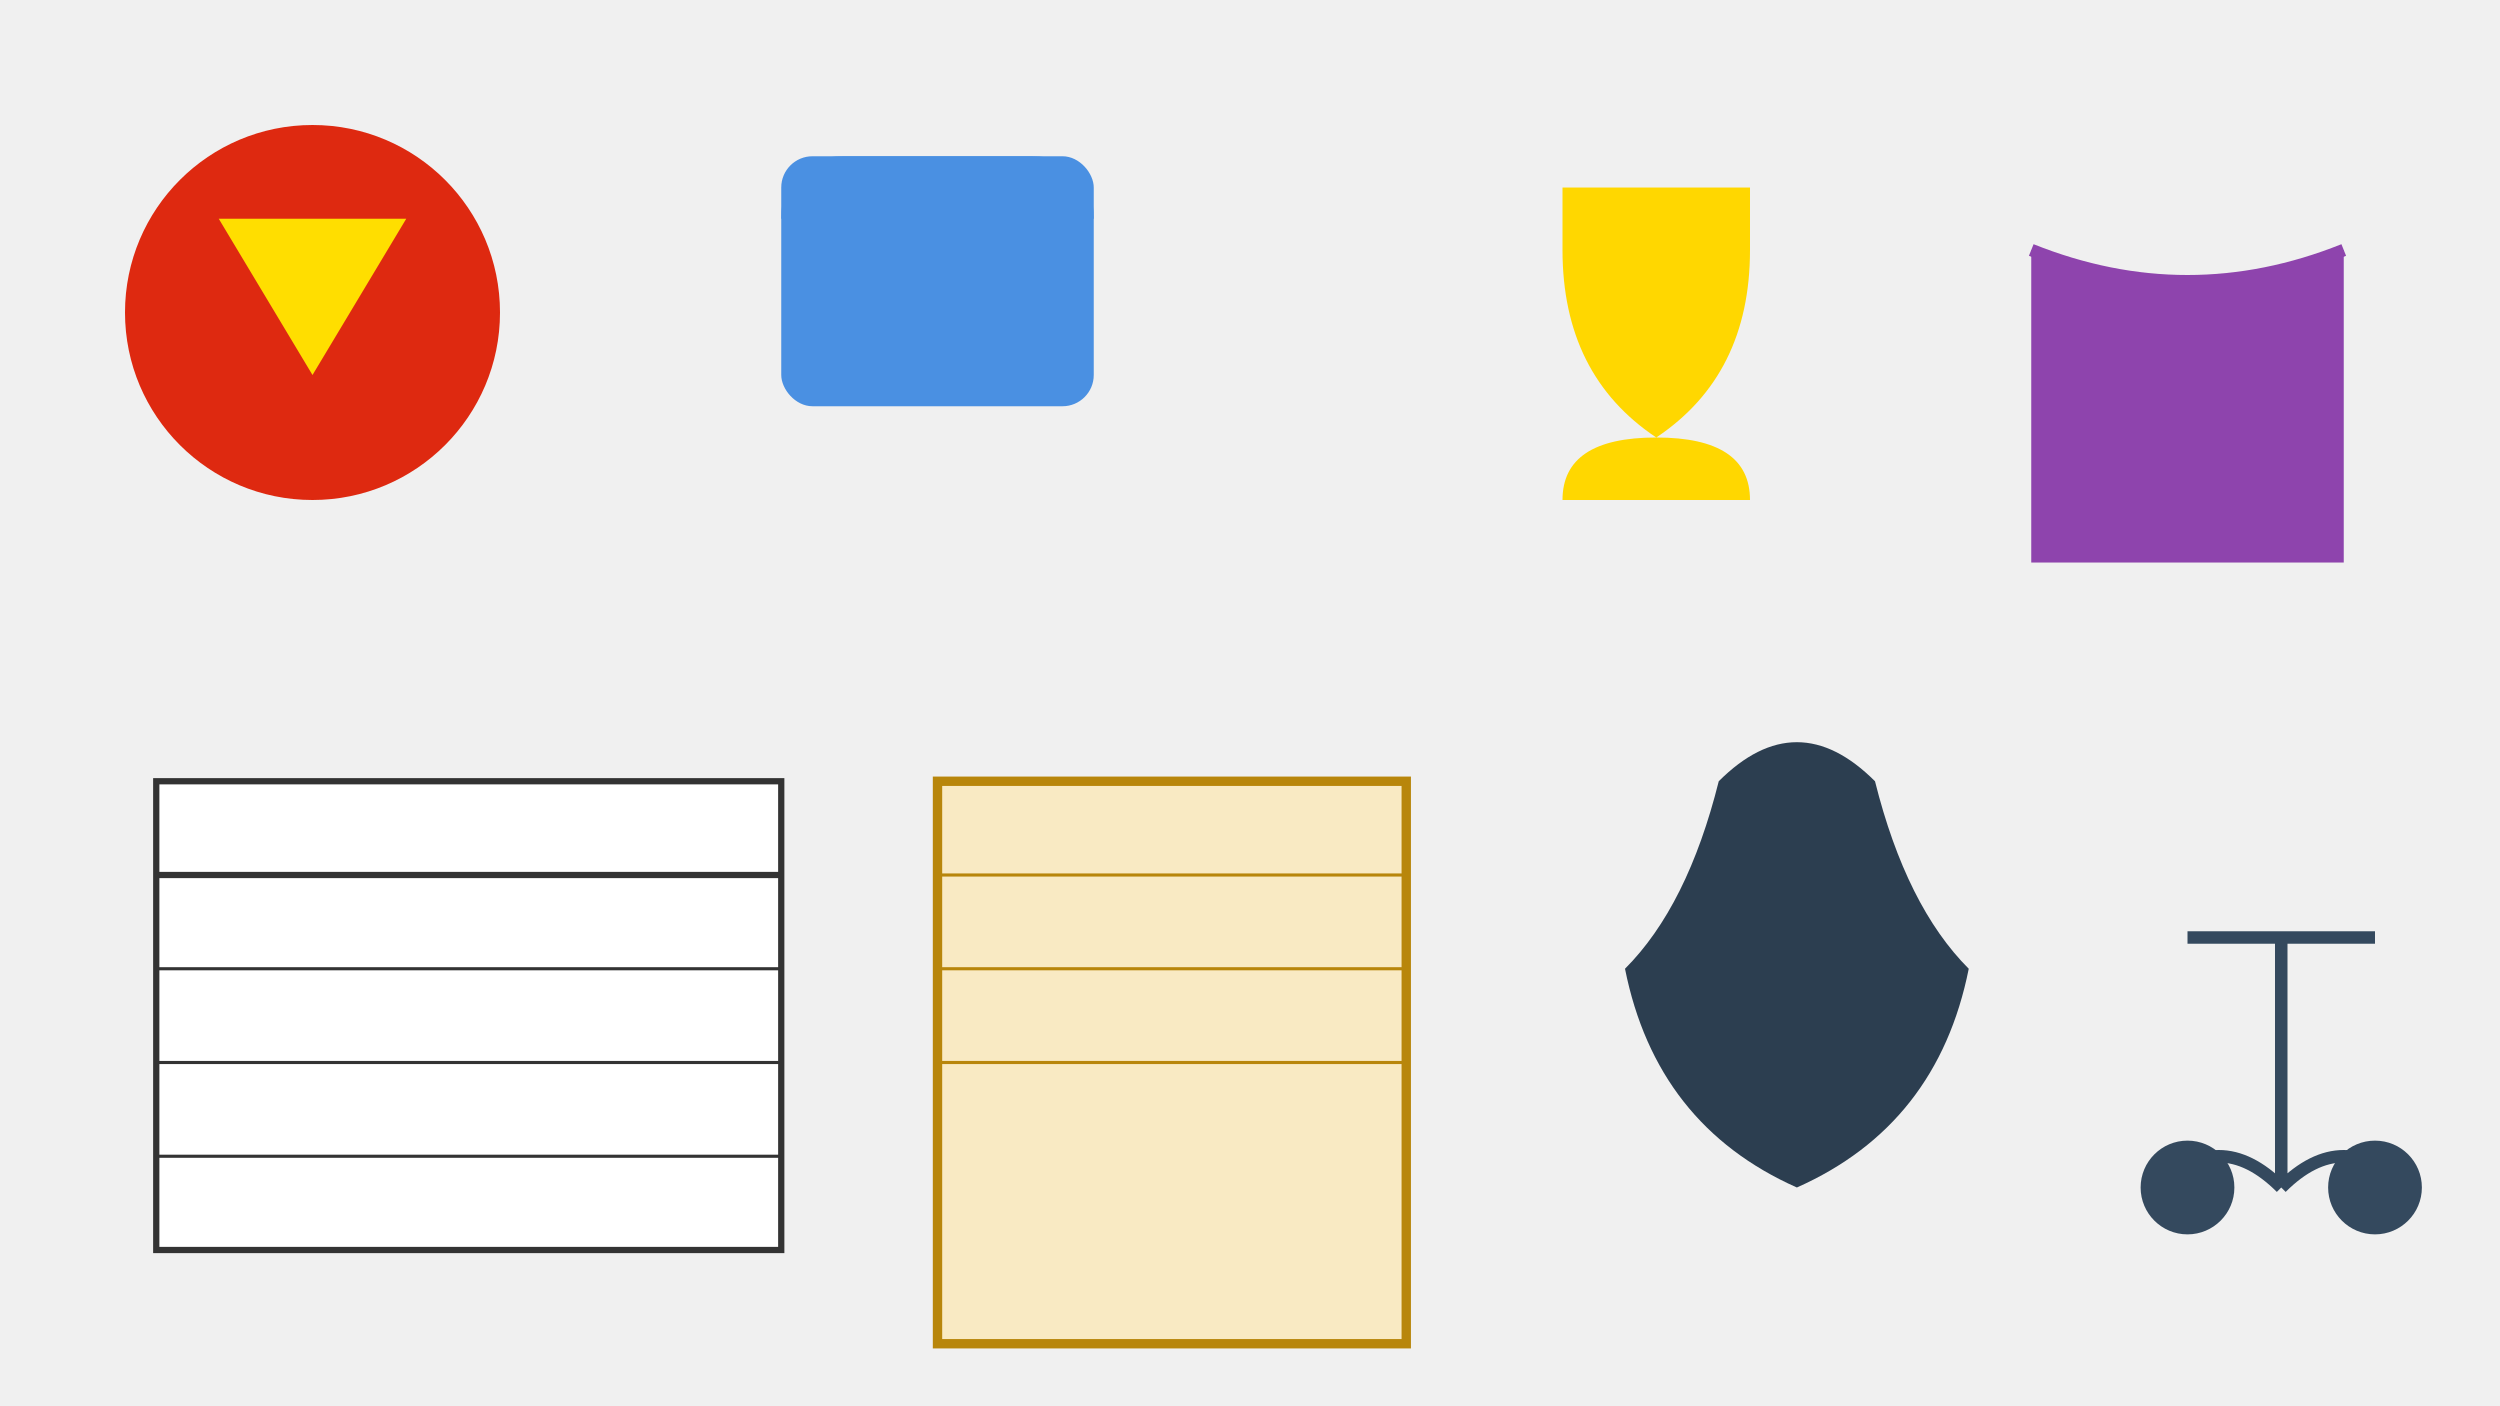 <svg width="800" height="450" viewBox="0 0 800 450" xmlns="http://www.w3.org/2000/svg">
  <!-- 背景 -->
  <rect width="800" height="450" fill="#f0f0f0"/>
  
  <!-- 党徽 -->
  <circle cx="100" cy="100" r="60" fill="#de2910"/>
  <path d="M70 70 L130 70 L100 120 Z" fill="#ffde00"/>
  
  <!-- 文件夹图标 -->
  <rect x="250" y="50" width="100" height="80" rx="10" fill="#4a90e2"/>
  <path d="M250 70 Q250 50 270 50 L330 50 Q350 50 350 70" fill="#4a90e2"/>
  
  <!-- 奖杯图标 -->
  <path d="M500 60 h60 v20 q0 40 -30 60 q30 0 30 20 h-60 q0 -20 30 -20 q-30 -20 -30 -60 v-20" fill="#ffd700"/>
  
  <!-- 书本图标 -->
  <path d="M650 80 v100 h100 v-100 q-50 20 -100 0" fill="#8e44ad"/>
  <path d="M650 80 q50 20 100 0" fill="none" stroke="#8e44ad" stroke-width="4"/>
  
  <!-- 评估表格 -->
  <rect x="50" y="250" width="200" height="150" fill="#ffffff" stroke="#333333" stroke-width="2"/>
  <line x1="50" y1="280" x2="250" y2="280" stroke="#333333" stroke-width="2"/>
  <line x1="50" y1="310" x2="250" y2="310" stroke="#333333" stroke-width="1"/>
  <line x1="50" y1="340" x2="250" y2="340" stroke="#333333" stroke-width="1"/>
  <line x1="50" y1="370" x2="250" y2="370" stroke="#333333" stroke-width="1"/>
  
  <!-- 证书 -->
  <rect x="300" y="250" width="150" height="180" fill="#f9eac3" stroke="#b8860b" stroke-width="3"/>
  <path d="M300 280 h150 M300 310 h150 M300 340 h150" stroke="#b8860b" stroke-width="1"/>
  
  <!-- 人物剪影 -->
  <path d="M550 250 q25 -25 50 0 q10 40 30 60 q-10 50 -55 70 q-45 -20 -55 -70 q20 -20 30 -60" fill="#2c3e50"/>
  
  <!-- 天平图标 -->
  <path d="M700 300 h60 m-30 0 v80 m-40 0 q20 -20 40 0 m40 0 q-20 -20 -40 0" fill="none" stroke="#34495e" stroke-width="4"/>
  <circle cx="700" cy="380" r="15" fill="#34495e"/>
  <circle cx="760" cy="380" r="15" fill="#34495e"/>
</svg>